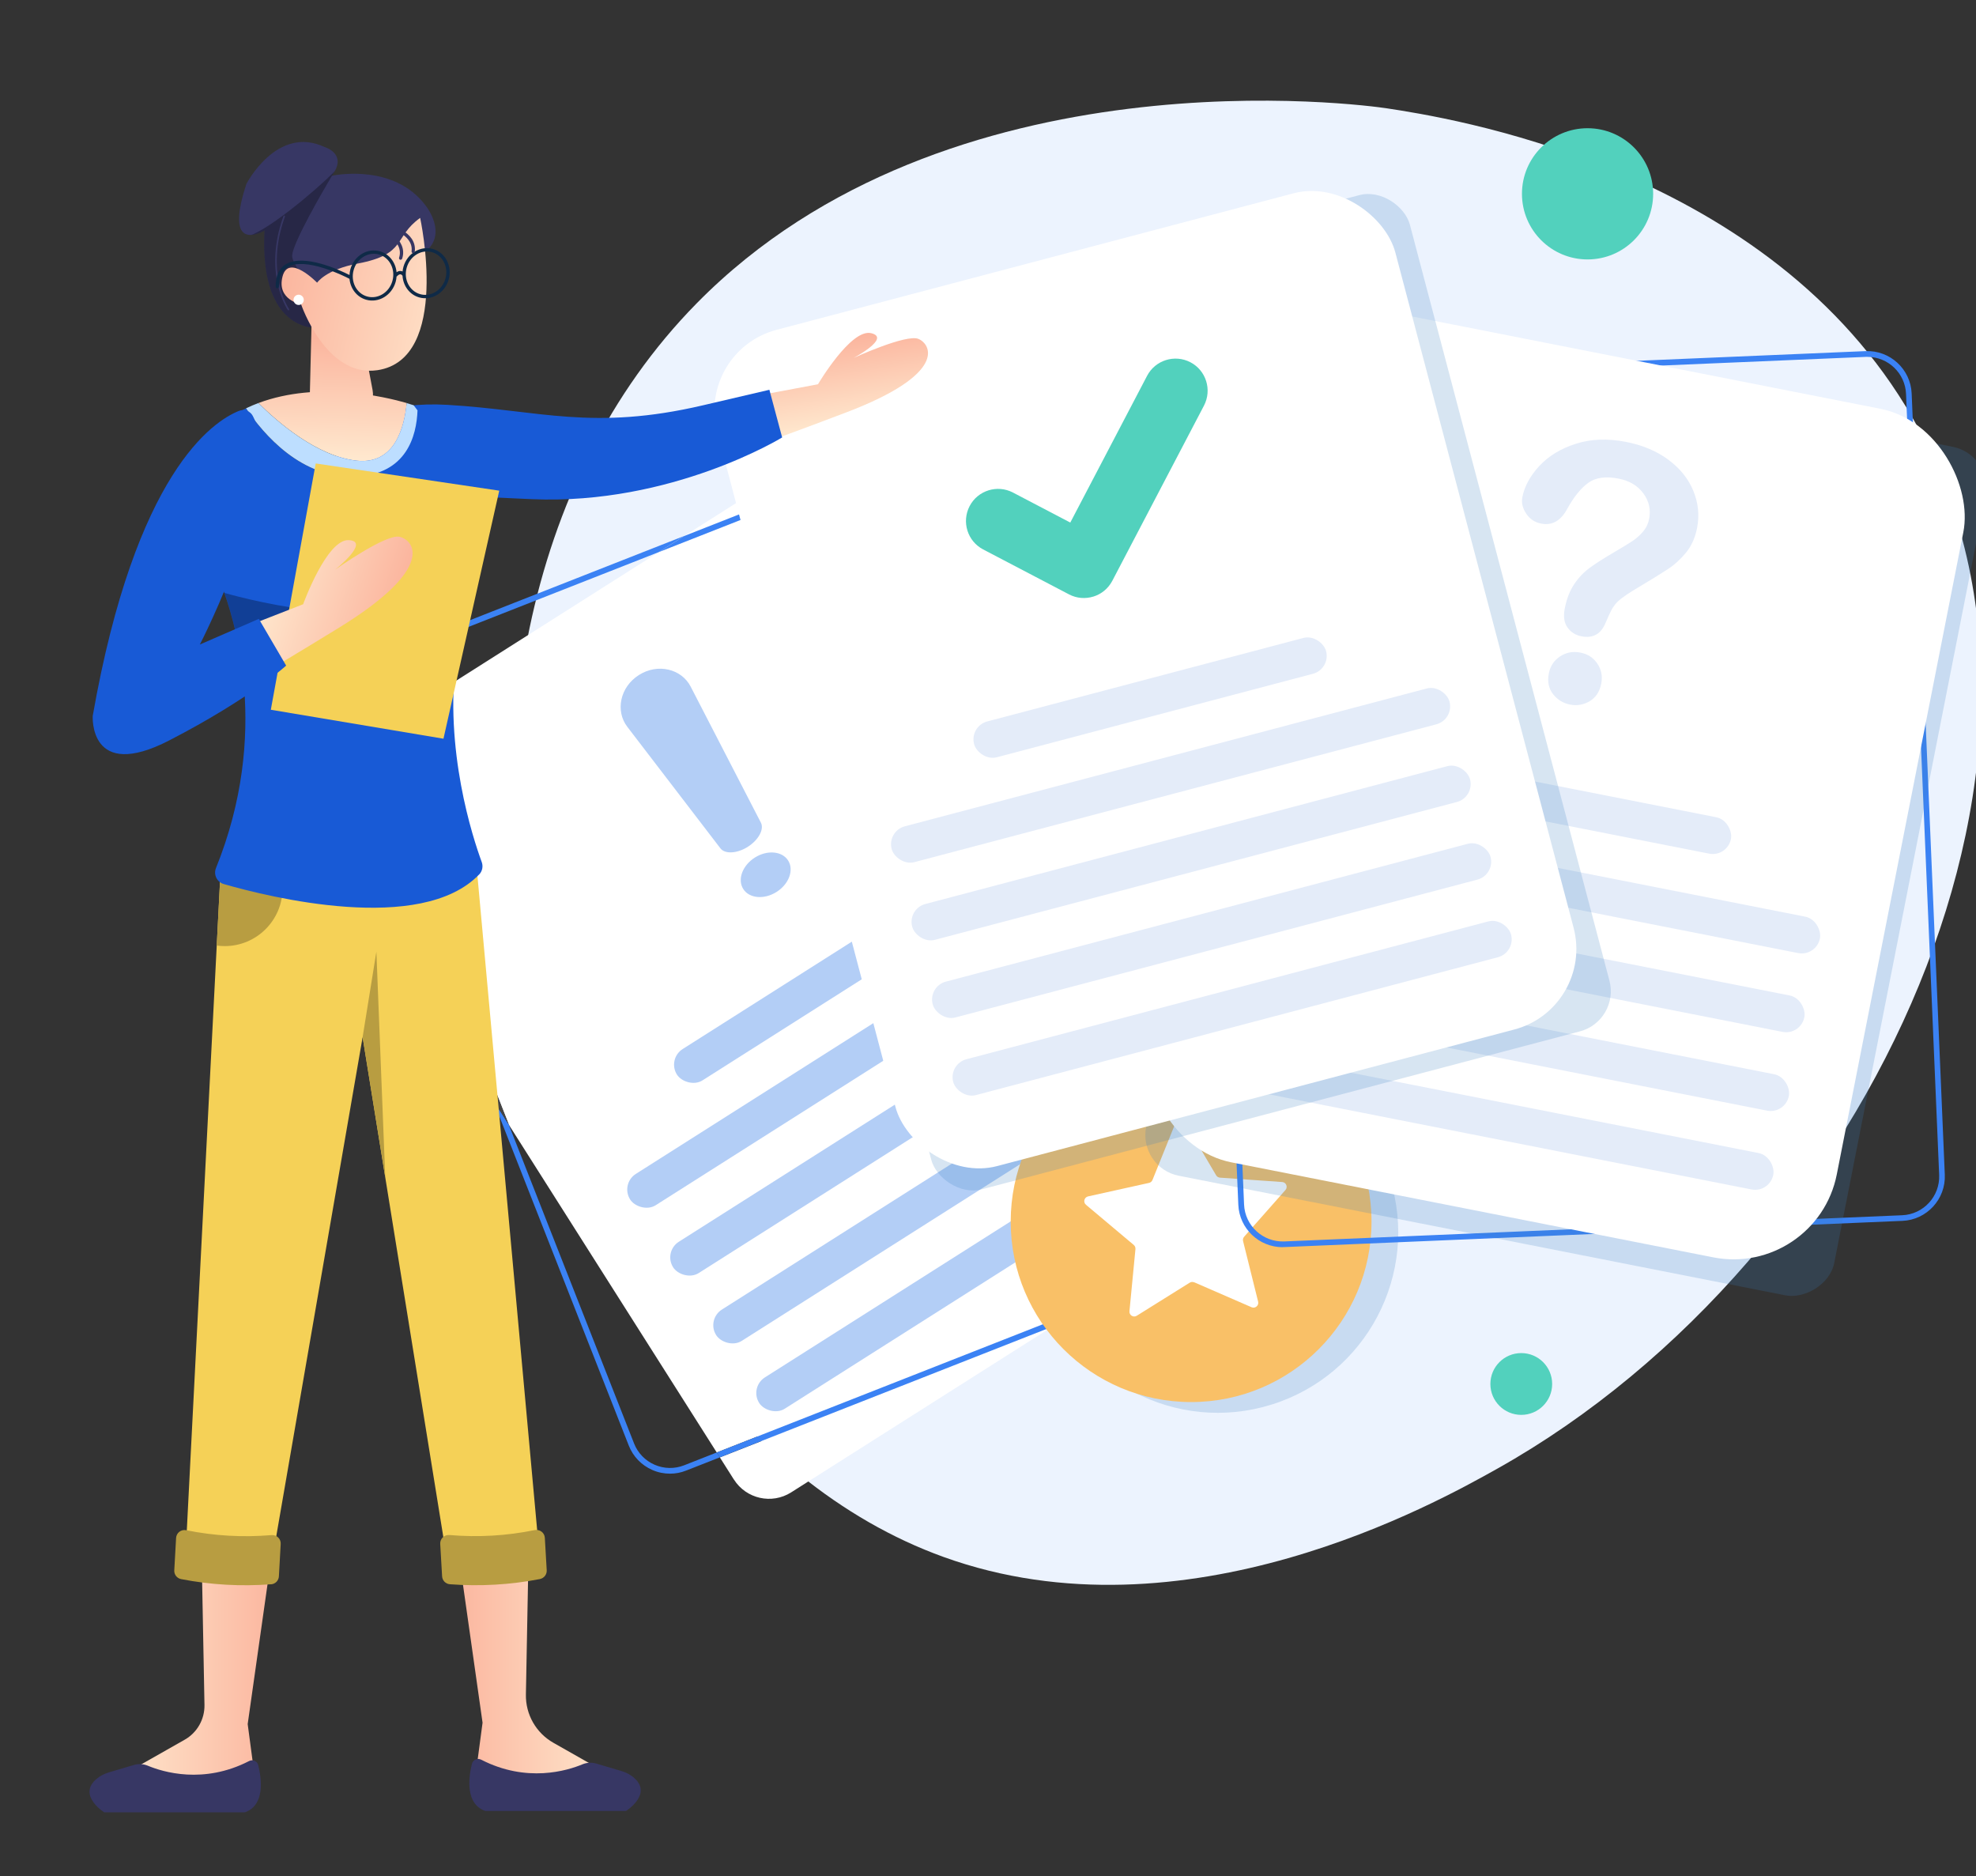 <svg width="316" height="300" xmlns="http://www.w3.org/2000/svg" xmlns:xlink="http://www.w3.org/1999/xlink" viewBox="0 0 316 300"><rect x="0" y="0" width="316" height="300" fill="#333333" stroke="none"/><defs><style>.cls-1{fill:none;}.cls-2{fill:url(#linear-gradient);}.cls-3{fill:#f9c067;}.cls-4{fill:#fff;}.cls-5{fill:#f5d157;}.cls-6{fill:#ecf3fe;}.cls-7{fill:#e4ecf9;}.cls-8{fill:#b89d41;}.cls-9{fill:#b3cef6;}.cls-10{fill:#bddeff;}.cls-11{fill:#0f2a47;}.cls-12{fill:#373764;}.cls-13{fill:#444;}.cls-14{fill:#185ad6;}.cls-15{fill:#52d1bd;}.cls-16{fill:#4786d1;}.cls-17{fill:#3b82f4;}.cls-18{fill:#3a7ec1;mix-blend-mode:multiply;opacity:.2;}.cls-19{fill:url(#linear-gradient-3);}.cls-20{fill:url(#linear-gradient-4);}.cls-21{fill:url(#linear-gradient-2);}.cls-22{fill:url(#linear-gradient-6);}.cls-23{fill:url(#linear-gradient-7);}.cls-24{fill:url(#linear-gradient-5);}.cls-25{opacity:.3;}.cls-26{isolation:isolate;}</style><linearGradient id="linear-gradient" x1="72.32" y1="263.31" x2="100.33" y2="263.31" gradientTransform="matrix(1, 0, 0, 1, 0, 0)" gradientUnits="userSpaceOnUse"><stop offset="0" stop-color="#fbb59e"/><stop offset="1" stop-color="#ffebd1"/></linearGradient><linearGradient id="linear-gradient-2" x1="-1525.79" y1="263.53" x2="-1497.78" y2="263.53" gradientTransform="translate(-1481.33) rotate(-180) scale(1 -1)" xlink:href="#linear-gradient"/><linearGradient id="linear-gradient-3" x1="-8342.69" y1="3131.2" x2="-8327.78" y2="3131.2" gradientTransform="translate(-1745.12 8764.87) rotate(81.6) scale(1 -1)" xlink:href="#linear-gradient"/><linearGradient id="linear-gradient-4" x1="53.46" y1="54.9" x2="52.9" y2="74.27" xlink:href="#linear-gradient"/><linearGradient id="linear-gradient-5" x1="54.83" y1="54.18" x2="54.23" y2="74.68" xlink:href="#linear-gradient"/><linearGradient id="linear-gradient-6" x1="5889.12" y1="962.93" x2="5858.3" y2="976.45" gradientTransform="translate(5654.39 -1992.96) rotate(169.34) scale(1 -1)" xlink:href="#linear-gradient"/><linearGradient id="linear-gradient-7" x1="4561.09" y1="448.53" x2="4583.98" y2="448.53" gradientTransform="translate(4544.44 1057.51) rotate(-162.33) scale(1 -1)" xlink:href="#linear-gradient"/></defs><g class="cls-26"><g id="_イヤー_1"><g><path class="cls-6" d="M304.71,64.89c-23.56-38.55-73.5-46.13-82.93-47.57-3.3-.5-70.16-9.69-110.37,31.18-55.96,56.9-26.61,176.59,39.49,200.44,38.56,13.91,78.86-8.69,88.55-14.12,59.85-33.56,98.23-115.98,65.27-169.93Z"/><g><g><path class="cls-1" d="M101.4,230.79c.6,1.54,1.77,2.74,3.28,3.4,1.51,.66,3.19,.69,4.73,.09l5.21-2.05-33.26-52.42,20.04,50.98Z"/><path class="cls-1" d="M201.46,198.09c1.54-.6,2.74-1.77,3.4-3.28s.69-3.19,.09-4.73l-.39-.99-32.23,20.45,29.14-11.45Z"/><path class="cls-1" d="M59.15,106.44c-1.54,.6-2.74,1.77-3.4,3.28-.66,1.51-.69,3.19-.09,4.73l1.69,4.29,48-30.46-46.2,18.16Z"/><path class="cls-1" d="M155.93,70.34c-.79-.34-1.63-.52-2.47-.52-.76,0-1.53,.14-2.26,.43l-5.21,2.05,33.26,52.42-20.04-50.98c-.6-1.54-1.77-2.74-3.28-3.4Z"/><path class="cls-4" d="M145.11,70.91c-1.96-3.09-6.06-4.01-9.15-2.05l-26.54,16.84,36.08-14.18-.39-.61Z"/><path class="cls-4" d="M117.37,236.56c1.96,3.09,6.06,4.01,9.15,2.05l41.74-26.48-53.14,20.89,2.25,3.55Z"/><path class="cls-17" d="M52.44,121.85c-3.09,1.96-4.01,6.06-2.05,9.15l28.39,44.75-22.22-56.52-4.13,2.62Z"/><polygon class="cls-4" points="105.36 88.27 57.35 118.73 81.36 179.81 114.62 232.23 172.33 209.55 204.56 189.09 179.25 124.72 145.99 72.3 105.36 88.27"/><path class="cls-17" d="M212.08,176.46l-30.26-47.69,23.52,59.82,4.69-2.98c3.09-1.96,4.01-6.06,2.05-9.15Z"/><path class="cls-13" d="M204.95,190.09c.6,1.54,.57,3.21-.09,4.73s-1.87,2.68-3.4,3.28l-29.14,11.45-4.06,2.58,33.53-13.18-.17-.42,.17,.42c1.76-.69,3.15-2.03,3.9-3.77s.79-3.66,.1-5.42l-.45-1.16-.78,.5,.39,.99Z"/><path class="cls-17" d="M109.41,234.28c-1.54,.6-3.21,.57-4.73-.09-1.51-.66-2.68-1.87-3.28-3.4l-20.04-50.98-2.58-4.06,21.77,55.37c.69,1.76,2.03,3.15,3.77,3.91,.91,.4,1.87,.59,2.83,.59,.88,0,1.75-.16,2.59-.5l5.38-2.11-.5-.78-5.21,2.05Z"/><path class="cls-17" d="M55.67,114.44c-.6-1.54-.57-3.21,.09-4.73,.66-1.51,1.87-2.68,3.4-3.28l46.2-18.16,4.06-2.58-50.59,19.89c-1.76,.69-3.15,2.03-3.91,3.77-.76,1.74-.79,3.66-.1,5.42l1.75,4.45,.78-.5-1.69-4.29Z"/><path class="cls-13" d="M151.2,70.25c.73-.29,1.5-.43,2.26-.43,.84,0,1.67,.17,2.47,.52,1.51,.66,2.68,1.87,3.28,3.4l20.04,50.98,2.58,4.06-21.77-55.37c-.69-1.76-2.03-3.15-3.77-3.91-1.74-.76-3.66-.79-5.42-.1l-5.38,2.11,.5,.78,5.21-2.05Z"/><polygon class="cls-13" points="179.25 124.72 204.56 189.09 205.34 188.6 181.83 128.78 179.25 124.72"/><polygon class="cls-17" points="145.99 72.3 145.49 71.51 109.42 85.7 105.36 88.27 145.99 72.3"/><polygon class="cls-17" points="114.62 232.23 115.12 233.01 168.27 212.12 172.33 209.55 114.62 232.23"/><polygon class="cls-13" points="57.35 118.73 56.57 119.23 78.79 175.75 81.36 179.81 57.35 118.73"/></g><g><rect class="cls-9" x="103.72" y="153.27" width="58.22" height="5.93" rx="2.96" ry="2.96" transform="translate(-63.03 95.48) rotate(-32.4)"/><rect class="cls-9" x="93.58" y="164.12" width="92.27" height="5.93" rx="2.96" ry="2.96" transform="translate(-67.77 100.85) rotate(-32.4)"/><rect class="cls-9" x="100.46" y="174.96" width="92.27" height="5.93" rx="2.96" ry="2.96" transform="translate(-72.51 106.23) rotate(-32.4)"/><rect class="cls-9" x="107.34" y="185.81" width="92.27" height="5.93" rx="2.96" ry="2.96" transform="translate(-77.25 111.6) rotate(-32.4)"/><rect class="cls-9" x="114.22" y="196.65" width="92.27" height="5.93" rx="2.96" ry="2.96" transform="translate(-81.99 116.98) rotate(-32.4)"/><g><path class="cls-9" d="M119.6,135.39h0c-1.69,1.07-3.65,1.21-4.39,.25l-14.89-19.43c-1.94-2.53-1.18-6.36,1.85-8.28h0c3.04-1.93,6.82-.98,8.28,1.85l11.23,21.75c.56,1.07-.4,2.79-2.09,3.86Z"/><ellipse class="cls-9" cx="122.45" cy="139.88" rx="4.25" ry="3.25" transform="translate(-55.89 87.37) rotate(-32.4)"/></g></g><circle class="cls-18" cx="194.75" cy="197.03" r="28.85" transform="translate(-49.76 66.79) rotate(-17.29)"/><g><circle class="cls-3" cx="190.48" cy="195.32" r="28.85"/><path class="cls-4" d="M190.97,205.03c-.23-.1-.5-.08-.71,.05l-8.47,5.29c-.54,.34-1.23-.09-1.17-.72l.96-9.94c.02-.25-.08-.5-.27-.66l-7.64-6.42c-.49-.41-.29-1.2,.33-1.34l9.75-2.16c.25-.05,.45-.23,.55-.46l3.74-9.26c.24-.59,1.05-.65,1.37-.1l5.07,8.6c.13,.22,.36,.36,.61,.38l9.96,.7c.63,.04,.94,.8,.52,1.27l-2.26,2.56-4.23,4.78-.12,.14c-.17,.19-.23,.45-.17,.69l2.41,9.69c.15,.62-.47,1.14-1.05,.89l-9.15-3.98Z"/></g><path class="cls-17" d="M205.11,199.41c-3.77,0-6.92-2.98-7.08-6.79l-5.3-124.9c-.08-1.89,.58-3.7,1.86-5.1s3.03-2.21,4.92-2.29l98.82-4.19c3.91-.17,7.22,2.88,7.38,6.78l5.3,124.9c.17,3.9-2.88,7.22-6.78,7.38l-98.82,4.19c-.1,0-.2,0-.3,0ZM298.64,57.06c-.09,0-.18,0-.26,0l-98.82,4.19c-1.65,.07-3.17,.78-4.29,1.99-1.12,1.21-1.69,2.79-1.62,4.44l5.3,124.9c.14,3.4,3.03,6.05,6.43,5.91l98.82-4.19,.02,.46-.02-.46c3.4-.14,6.05-3.03,5.91-6.43l-5.3-124.9c-.14-3.31-2.88-5.91-6.17-5.91Z"/><rect class="cls-18" x="181.27" y="73.65" width="138.28" height="112.17" rx="6.63" ry="6.63" transform="translate(74.69 350.31) rotate(-78.85)"/><rect class="cls-4" x="192.73" y="56.48" width="112.17" height="138.28" rx="16.82" ry="16.82" transform="translate(29 -45.76) rotate(11.15)"/><g><rect class="cls-7" x="219.13" y="125.57" width="58.22" height="5.93" rx="2.96" ry="2.96" transform="translate(29.55 -45.59) rotate(11.15)"/><rect class="cls-7" x="199.63" y="138.17" width="92.27" height="5.93" rx="2.96" ry="2.96" transform="translate(31.94 -44.87) rotate(11.15)"/><rect class="cls-7" x="197.14" y="150.77" width="92.27" height="5.93" rx="2.96" ry="2.96" transform="translate(34.33 -44.15) rotate(11.15)"/><rect class="cls-7" x="194.66" y="163.37" width="92.27" height="5.93" rx="2.96" ry="2.96" transform="translate(36.72 -43.44) rotate(11.15)"/><rect class="cls-7" x="192.17" y="175.97" width="92.27" height="5.93" rx="2.96" ry="2.96" transform="translate(39.11 -42.72) rotate(11.15)"/><path class="cls-7" d="M243.45,79.51c.34-1.76,1.26-3.44,2.74-5.03,1.48-1.59,3.43-2.77,5.83-3.53,2.4-.77,5.05-.87,7.95-.31,2.69,.52,4.97,1.48,6.84,2.87,1.87,1.39,3.2,3.05,3.99,4.98,.79,1.93,.99,3.89,.6,5.9-.31,1.58-.9,2.9-1.77,3.96-.87,1.06-1.83,1.94-2.88,2.63-1.05,.69-2.91,1.84-5.59,3.44-.74,.45-1.35,.86-1.81,1.22-.47,.36-.83,.71-1.08,1.03-.26,.33-.47,.66-.64,1-.17,.34-.45,.95-.83,1.82-.73,1.86-2.02,2.61-3.88,2.25-.97-.19-1.72-.66-2.25-1.42-.54-.76-.68-1.76-.44-3,.3-1.56,.81-2.86,1.51-3.91,.7-1.05,1.54-1.93,2.5-2.63,.97-.71,2.24-1.52,3.83-2.45,1.39-.81,2.4-1.43,3.03-1.85,.63-.43,1.19-.93,1.68-1.51,.49-.58,.81-1.25,.95-2.01,.29-1.48-.02-2.85-.93-4.08-.91-1.24-2.23-2.02-3.98-2.36-2.04-.4-3.65-.17-4.81,.67-1.17,.84-2.28,2.2-3.33,4.08-1.04,1.98-2.44,2.79-4.2,2.45-1.04-.2-1.85-.74-2.42-1.61-.57-.87-.78-1.73-.61-2.59Zm7.66,33.15c-1.13-.22-2.05-.78-2.75-1.68s-.93-2-.67-3.32c.23-1.17,.83-2.07,1.8-2.71,.97-.64,2.05-.84,3.24-.61s2.08,.82,2.72,1.77c.64,.95,.85,2.01,.62,3.18-.25,1.3-.87,2.24-1.85,2.82-.98,.58-2.02,.76-3.11,.55Z"/></g><rect class="cls-18" x="131.11" y="41.54" width="112.17" height="138.28" rx="6.63" ry="6.63" transform="translate(-22.05 51.45) rotate(-14.79)"/><g><rect class="cls-4" x="127.08" y="39.54" width="112.17" height="138.28" rx="13.32" ry="13.32" transform="translate(-21.67 50.35) rotate(-14.79)"/><path class="cls-15" d="M174.86,95.38c-1.25,.39-2.66,.31-3.91-.35l-13.72-7.18c-2.51-1.31-3.48-4.41-2.17-6.93,1.31-2.51,4.42-3.48,6.93-2.17l9.17,4.8,12.28-23.46c1.31-2.51,4.42-3.48,6.93-2.17,2.51,1.31,3.48,4.41,2.17,6.93l-14.66,28.01c-.66,1.26-1.76,2.13-3.01,2.52Z"/><rect class="cls-7" x="154.81" y="108.58" width="58.22" height="5.93" rx="2.96" ry="2.96" transform="translate(-22.38 50.64) rotate(-14.79)"/><rect class="cls-7" x="141.06" y="121" width="92.27" height="5.93" rx="2.96" ry="2.96" transform="translate(-25.44 51.89) rotate(-14.79)"/><rect class="cls-7" x="144.34" y="133.42" width="92.27" height="5.93" rx="2.96" ry="2.96" transform="translate(-28.5 53.14) rotate(-14.79)"/><rect class="cls-7" x="147.62" y="145.84" width="92.27" height="5.93" rx="2.96" ry="2.96" transform="translate(-31.56 54.38) rotate(-14.79)"/><rect class="cls-7" x="150.9" y="158.25" width="92.27" height="5.93" rx="2.96" ry="2.96" transform="translate(-34.62 55.63) rotate(-14.79)"/></g></g><circle class="cls-15" cx="253.88" cy="30.99" r="10.49"/><circle class="cls-15" cx="243.28" cy="221.28" r="4.94"/><circle class="cls-16" cx="66.93" cy="185.43" r="4.94"/></g><g><g><path class="cls-2" d="M72.32,241.26l4.85,34.18-1.32,9.92h24.48l-11.83-6.71c-2.77-1.57-4.46-4.53-4.4-7.72l.56-29.68h-12.35Z"/><path class="cls-12" d="M75.47,282.01c-.53,2.16-1.11,6.4,2.14,7.54h22.5s4.35-2.72,1.22-5.36c-.57-.48-1.25-.82-1.96-1.03l-4.02-1.19c-.72-.21-1.5-.17-2.2,.12-2.42,1.01-8.91,3.01-16.2-.74-.59-.31-1.32,.02-1.48,.67Z"/><path class="cls-21" d="M44.46,241.48l-4.85,34.18,1.32,9.92H16.45l13.08-7.42c2-1.13,3.21-3.27,3.17-5.56l-.59-31.12h12.35Z"/><path class="cls-12" d="M41.3,282.23c.53,2.16,1.11,6.4-2.14,7.54H16.67s-4.35-2.72-1.22-5.36c.57-.48,1.25-.82,1.96-1.03l4.02-1.19c.72-.21,1.5-.17,2.2,.12,2.42,1.01,8.91,3.01,16.2-.74,.59-.31,1.32,.02,1.48,.67Z"/><g><polygon class="cls-5" points="86.44 250.52 71.88 251.84 57.99 165.83 42.99 252.5 29.53 251.4 34.66 151.19 35.27 139.36 76.29 139.36 86.44 250.52"/><polygon class="cls-8" points="57.99 165.83 60.19 152.16 61.61 188.25 57.99 165.83"/><path class="cls-8" d="M43.36,253.3c-4.83,.37-9.63,.1-14.39-.82-.67-.13-1.14-.73-1.1-1.4l.29-5.18c.05-.82,.81-1.41,1.62-1.24,4.51,.91,9.06,1.17,13.64,.78,.82-.07,1.52,.6,1.47,1.42l-.29,5.18c-.04,.68-.57,1.22-1.25,1.27Z"/><path class="cls-8" d="M86.34,252.47c-4.76,.92-9.55,1.19-14.39,.83-.68-.05-1.21-.59-1.25-1.27l-.3-5.18c-.05-.82,.65-1.49,1.47-1.42,4.58,.39,9.13,.13,13.64-.79,.81-.16,1.58,.42,1.62,1.24l.3,5.18c.04,.68-.43,1.28-1.1,1.41Z"/></g><path class="cls-8" d="M45.19,142.01c0,5.12-4.15,9.26-9.26,9.26-.43,0-.85-.03-1.27-.09l.6-11.82h9.54c.25,.84,.38,1.73,.38,2.65Z"/></g><g><path class="cls-19" d="M120.73,63.33l10.08-1.89s5.28-8.96,8.51-8.17c3.22,.78-2.83,3.97-2.83,3.97,0,0,8.39-3.85,10.37-3.06,1.98,.79,4.86,5.53-11.56,11.77-16.42,6.24-12.92,4.61-12.92,4.61l-1.65-7.23Z"/><path class="cls-14" d="M54.28,73.5c-1.31-1.12-1.29-3.15,.03-4.25,2.63-2.19,7.92-5.07,17.26-4.52,14.76,.87,23.18,4.2,40.86,.07l10.61-2.48,2.04,7.62s-17.61,10.83-40,9.87c-20.16-.87-24.66-1.08-30.79-6.31Z"/></g><g><path class="cls-14" d="M76.62,139.82c-9.3,9.65-33.59,3.62-40.83,1.53-1.09-.31-1.68-1.51-1.25-2.56,4.35-10.78,5.15-20.69,4.51-28.74-.5-6.44-1.92-11.69-3.17-15.25-1.15-3.29-2.16-5.14-2.16-5.14l3.72-22.31c.13-.75,.6-1.4,1.28-1.75,.21-.11,.42-.21,.63-.31,2.74,4.09,8.91,11.41,17.73,10.91,7.94-.45,9.54-6.46,9.69-10.6,8.69,11.58,9.61,22.02,8.78,28.86-.63,5.18-2.25,8.31-2.25,8.31-.12,.71-.23,1.42-.32,2.12-1.99,14.98,2.63,29.06,4.06,32.94,.25,.69,.1,1.46-.41,1.99Z"/><path class="cls-20" d="M65.04,64.45c-.35,3.73-1.84,9.85-7.96,9.21-6.39-.67-12.78-6.26-15.75-9.22,9.55-3.57,20.28-.99,23.72,0Z"/><path class="cls-10" d="M66.77,65.59c-.15,4.14-1.75,10.15-9.69,10.6-8.82,.5-14.99-6.82-17.73-10.91,.65-.31,1.31-.59,1.97-.84,2.98,2.96,9.37,8.55,15.75,9.22,6.12,.64,7.62-5.48,7.96-9.21,.72,.21,1.12,.35,1.12,.35,.2,.26,.41,.53,.6,.79Z"/><path class="cls-25" d="M75.55,94.46c-.63,5.18-2.25,8.31-2.25,8.31-.12,.71-.23,1.42-.32,2.12-4.76-1.73-18.33-5.08-33.92,5.16-.5-6.44-1.92-11.69-3.17-15.25,4.17,1.18,26.92,7.14,39.66-.34Z"/></g><g><path class="cls-12" d="M67.89,40.32s-10.07,5.63-15.22,9.02c-1.94,1.28-3.19,2.24-2.93,2.46,.24,.2,.06,.59-.25,.53-2.38-.43-7.64-2.72-7.21-14.69,0-.26,.02-.53,.04-.81,0,0-.64,.4-1.42,.61-.22,.06-.45,.11-.68,.12-.63,.04-1.26-.13-1.63-.79-.57-1.01-.58-3.14,.81-7.36,0,0,4.89-9.48,12.51-5.9,0,0,3.2,.92,1.68,3.76l-.02,.03c-.07,.14-.16,.29-.26,.44,0,0,0,.01-.01,.02-.07,.11-.15,.22-.24,.33,0,0,.02,0,.05,0,.75-.15,10.05-1.89,15.02,4.86,0,0,3.58,4.51-.23,7.39Z"/><path class="cls-25" d="M53.58,27.26l-.02,.03c-.04,.06-.13,.21-.26,.44,0,0,0,.01-.01,.02-.06,.1-.12,.2-.19,.32-1.53,2.59-6.19,10.6-6.38,12.75-.12,1.34,2.97,5.17,5.95,8.52-1.94,1.28-3.19,2.24-2.93,2.46,.24,.2,.06,.59-.25,.53-2.38-.43-7.64-2.72-7.21-14.69,0-.26,.02-.53,.04-.81,0,0-.64,.4-1.42,.61-.22,.06-.45,.11-.68,.12,4.31-1.75,13.12-9.73,13.36-10.3Z"/><g><path class="cls-24" d="M49.84,51.07l-.32,13.17c-.02,.83,.75,2.35,1.4,2.87,1.86,1.49,7.2,1.65,8.55-2.75,.2-.65,.23-1.34,.11-2.01l-2.12-11.26-7.62-.02Z"/><path class="cls-22" d="M67.19,34.84s4.96,22.58-6.83,24.35c-8.23,1.23-12.21-10.54-12.21-10.54,0,0-3.93-.69-2.97-4.43,.96-3.75,5.53,.98,5.53,.98,0,0,1.39-2.1,6.49-3.06,7.91-1.49,5.69-4.23,9.99-7.3Z"/></g><path class="cls-12" d="M46.12,49.61s.05,0,.08-.02c.06-.04,.07-.12,.03-.18-.04-.06-3.93-5.73-.66-14.78,.02-.07-.01-.14-.08-.16-.07-.02-.14,.01-.16,.08-3.32,9.19,.66,14.96,.7,15.02,.02,.03,.06,.05,.1,.05Z"/><path class="cls-11" d="M45.75,42.24c2.88-1.72,8.58,.94,10.14,1.73,.02-.31,.06-.63,.15-.95,.61-2.14,2.72-3.41,4.72-2.84,1.5,.43,2.51,1.79,2.66,3.35,.22-.16,.45-.23,.68-.2,.11,.01,.2,.04,.28,.08,.02-.25,.07-.51,.14-.76,.61-2.14,2.72-3.41,4.72-2.84,1.99,.57,3.12,2.77,2.51,4.9-.61,2.13-2.72,3.41-4.72,2.84-1.54-.44-2.56-1.85-2.66-3.46-.05-.07-.17-.22-.34-.23-.19-.02-.39,.15-.53,.3-.02,.03-.05,.04-.08,.05-.02,.29-.07,.58-.15,.87-.61,2.14-2.72,3.41-4.72,2.84-1.5-.43-2.51-1.78-2.66-3.34-.96-.5-7.08-3.54-9.88-1.88-.93,.55-1.4,1.6-1.4,3.12,0,.15-.12,.27-.27,.27-.03,0-.05,0-.07-.01-.11-.03-.19-.14-.19-.26,0-1.72,.56-2.93,1.66-3.59Zm21.43,4.79c1.71,.49,3.53-.62,4.05-2.47,.53-1.85-.43-3.75-2.14-4.24-1.71-.49-3.53,.62-4.05,2.47-.53,1.85,.43,3.75,2.14,4.24Zm-8.48,.37c1.71,.49,3.53-.62,4.05-2.47,.53-1.85-.43-3.75-2.14-4.24-1.71-.49-3.53,.62-4.05,2.47-.53,1.85,.43,3.75,2.14,4.24Z"/><path class="cls-12" d="M66.2,40.44c.07-.04,.12-.11,.13-.19,.41-3.29-4.21-4.38-4.41-4.42-.14-.03-.27,.06-.31,.19-.03,.14,.06,.27,.19,.31,.04,.01,4.37,1.03,4.02,3.86-.02,.14,.08,.27,.22,.29,.05,0,.11,0,.15-.03Z"/><path class="cls-12" d="M64.14,41.52c.08-.02,.14-.08,.17-.16,1.05-3.15-3.27-5.12-3.46-5.2-.13-.06-.28,0-.34,.13-.06,.13,0,.28,.13,.34,.04,.02,4.08,1.87,3.18,4.57-.04,.13,.03,.28,.16,.32,.05,.02,.1,.02,.15,0Z"/><path class="cls-4" d="M48.58,47.94c0,.45-.37,.82-.82,.82s-.82-.37-.82-.82,.37-.82,.82-.82,.82,.37,.82,.82Z"/></g><polygon class="cls-5" points="43.31 113.48 70.92 118.11 79.84 78.45 50.49 74.1 43.31 113.48"/><g><path class="cls-23" d="M38.28,100.59l10.2-3.98s3.77-10.44,7.3-10.25c3.53,.19-2.18,4.72-2.18,4.72,0,0,8.03-5.7,10.26-5.26,2.23,.44,6.19,4.84-9.79,14.63-15.98,9.8-12.63,7.39-12.63,7.39l-3.16-7.25Z"/><path class="cls-14" d="M31.97,103.03s13.75-26.61,8.45-36.54c-.42-.8-1.39-1.13-2.22-.79-4.16,1.67-16.52,9.82-23.37,48.76,0,0-.67,10.59,12.26,3.91,12.94-6.68,18.67-11.95,18.67-11.95l-4.37-7.47-9.41,4.09Z"/></g></g></g></g></svg>